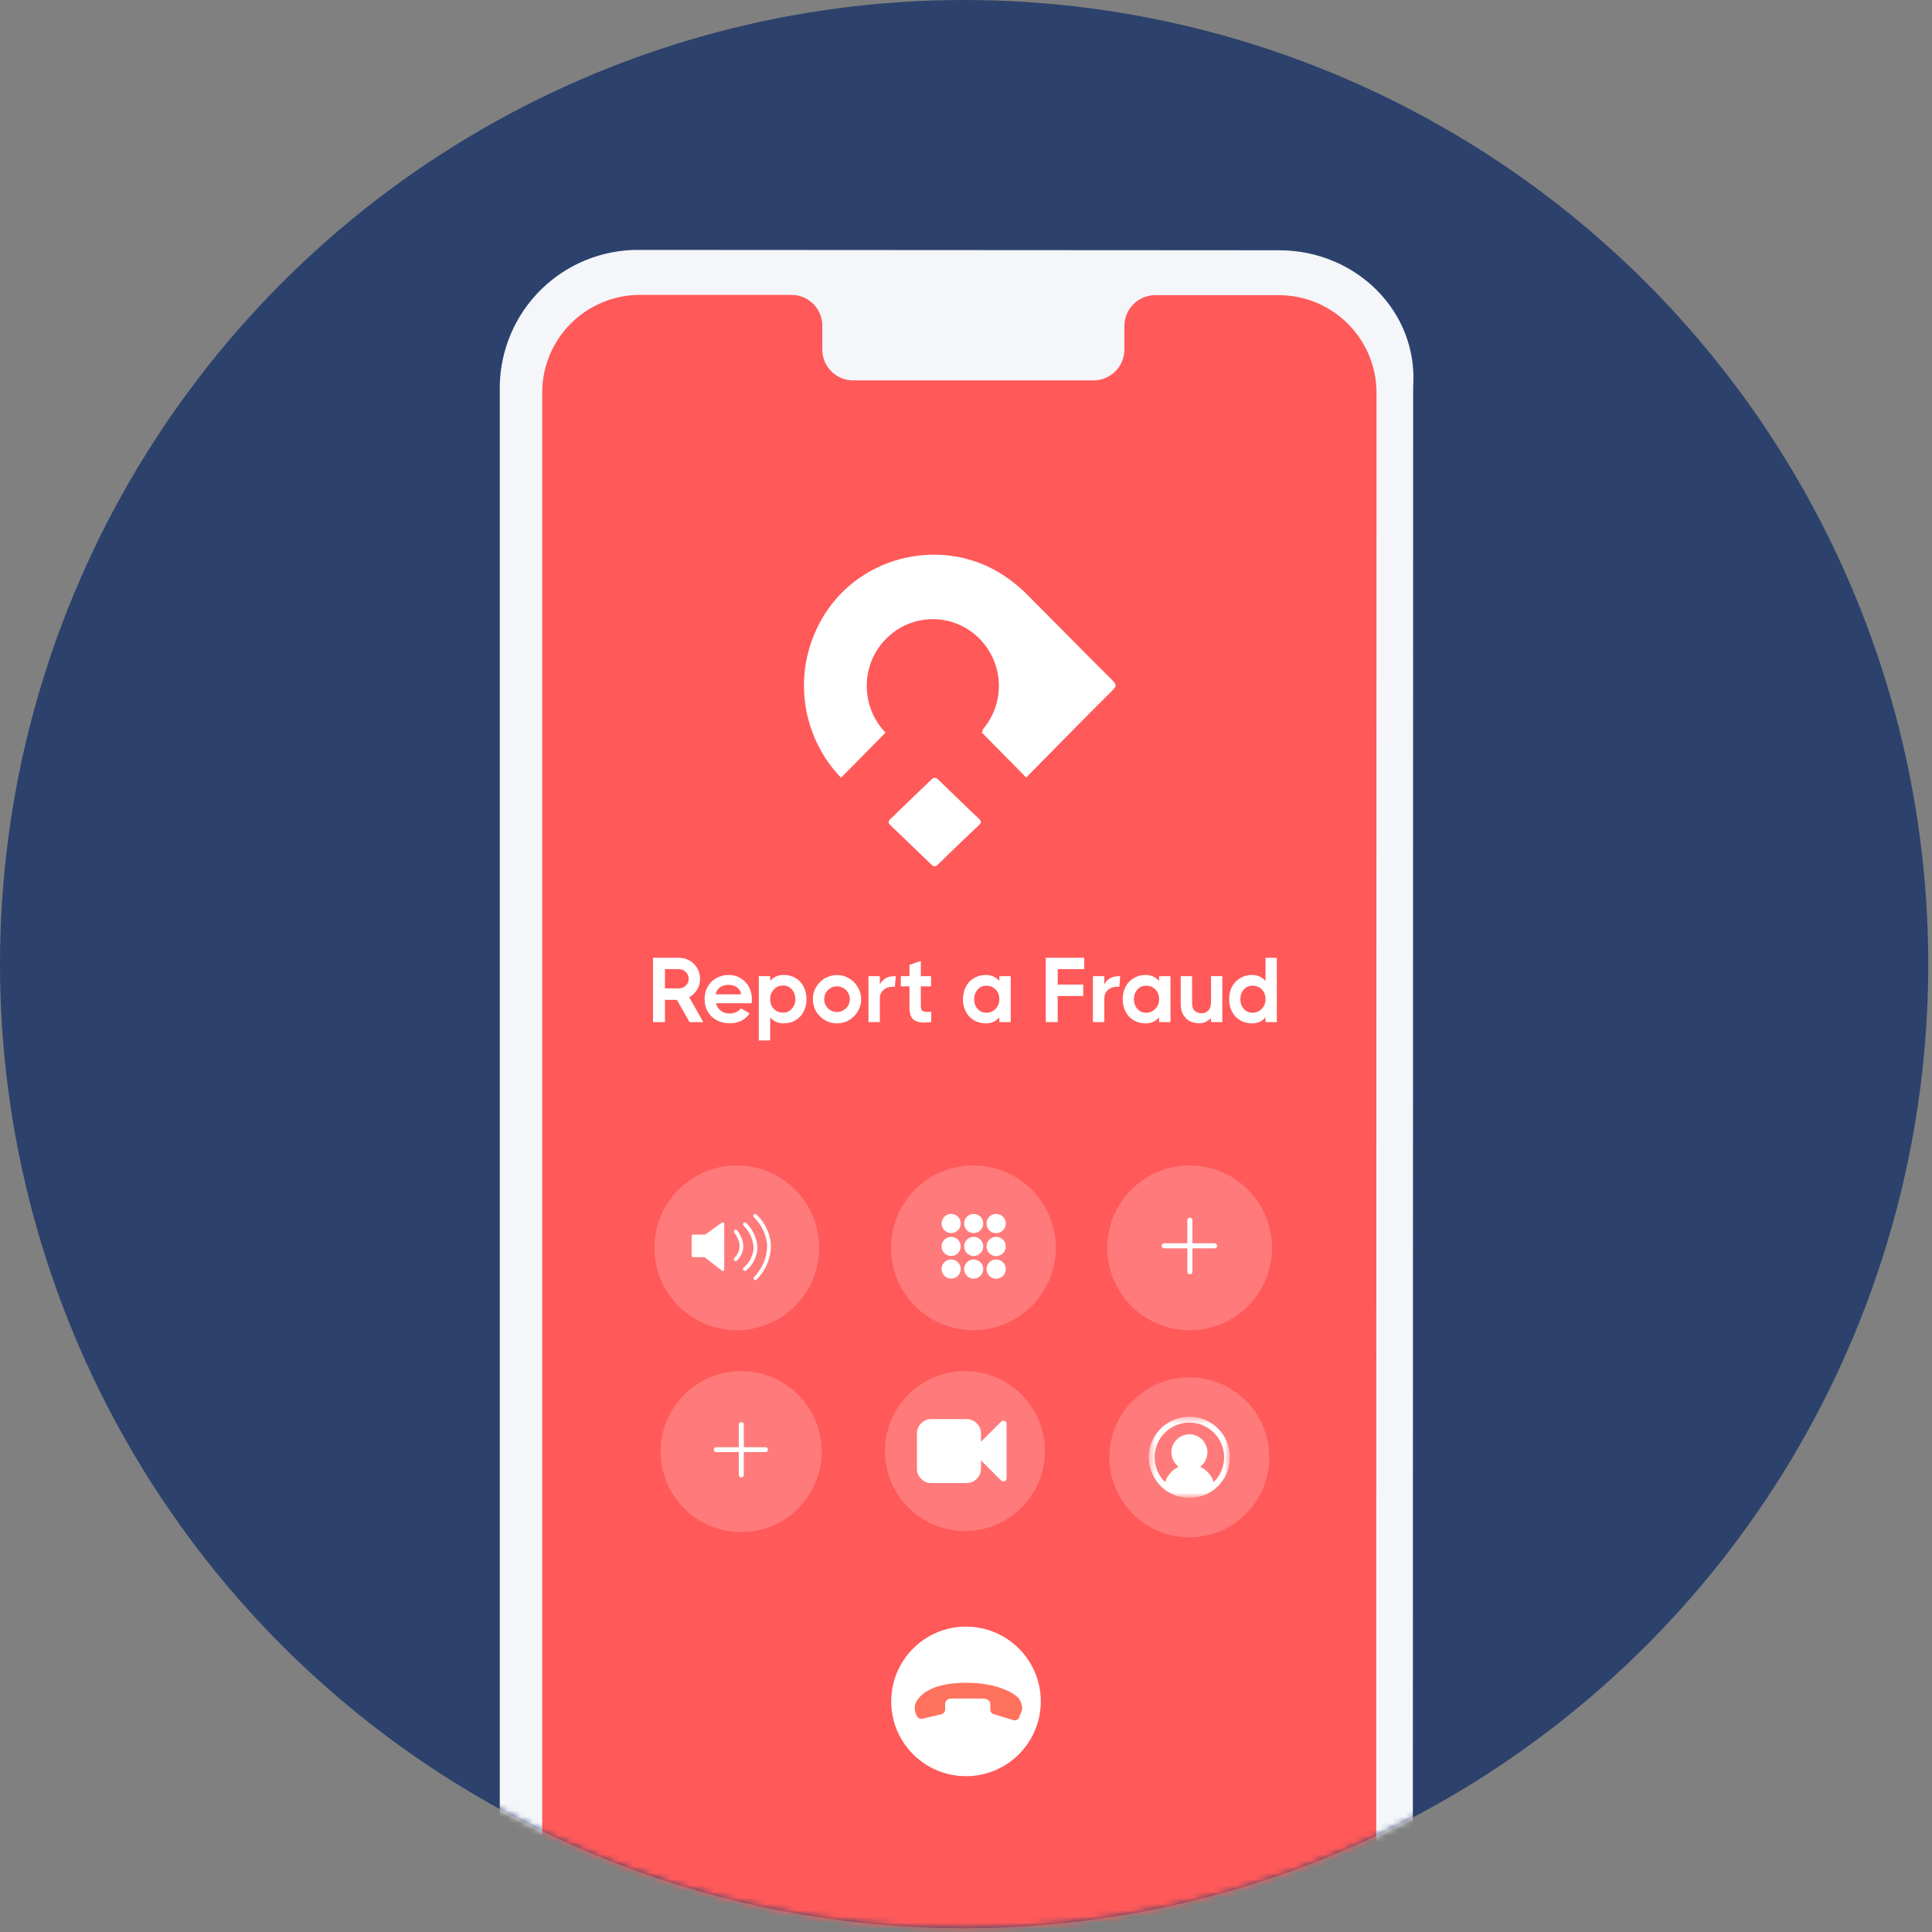<svg width="310" height="310" viewBox="0 0 310 310" fill="none" xmlns="http://www.w3.org/2000/svg">
<rect x="0" y="0" width="310" height="310" fill="#808080" stroke="none"/>
<circle cx="154.701" cy="154.701" r="154.701" fill="#2C426C"/>
<mask id="mask0_1061_2425" style="mask-type:alpha" maskUnits="userSpaceOnUse" x="0" y="0" width="310" height="310">
<circle cx="154.701" cy="154.701" r="154.701" fill="#2C426C"/>
</mask>
<g mask="url(#mask0_1061_2425)">
<path d="M205.215 336.931L102.55 336.878C96.67 336.928 91.012 334.64 86.819 330.518C82.626 326.396 80.242 320.777 80.191 314.898V62.035C80.254 56.158 82.647 50.547 86.844 46.434C91.041 42.321 96.699 40.041 102.576 40.098L205.241 40.159C217.596 40.159 227.599 50.004 226.748 62.096L226.695 314.959C227.59 327.103 217.569 336.94 205.215 336.931Z" fill="#F4F6FA"/>
<path d="M205.161 47.363H185.251C183.94 47.393 182.695 47.942 181.788 48.89C180.881 49.838 180.388 51.106 180.416 52.417V56.024C180.433 57.328 179.934 58.585 179.029 59.523C178.124 60.461 176.885 61.004 175.581 61.034H136.771C136.122 61.02 135.482 60.877 134.889 60.615C134.295 60.353 133.759 59.977 133.31 59.507C132.862 59.038 132.511 58.485 132.277 57.88C132.042 57.274 131.929 56.629 131.944 55.98V52.374C131.973 51.062 131.479 49.794 130.573 48.846C129.666 47.898 128.421 47.349 127.11 47.319H102.681C98.526 47.317 94.54 48.965 91.6 51.9C88.659 54.836 87.005 58.819 87 62.974V314.257C86.999 316.314 87.403 318.351 88.189 320.252C88.975 322.152 90.128 323.88 91.581 325.335C93.035 326.79 94.761 327.945 96.661 328.733C98.561 329.521 100.597 329.928 102.654 329.929L205.144 329.99C209.299 329.99 213.283 328.34 216.222 325.403C219.161 322.466 220.813 318.482 220.816 314.327L220.868 63.035C220.868 60.974 220.462 58.933 219.672 57.029C218.882 55.126 217.725 53.397 216.266 51.941C214.807 50.485 213.075 49.332 211.169 48.546C209.264 47.761 207.222 47.359 205.161 47.363V47.363Z" fill="#FF5959"/>
<path d="M155 285C161.627 285 167 279.627 167 273C167 266.373 161.627 261 155 261C148.373 261 143 266.373 143 273C143 279.627 148.373 285 155 285Z" fill="white"/>
<path d="M148.027 275.775L151.023 275.068C151.203 275.027 151.363 274.926 151.477 274.781C151.591 274.637 151.653 274.458 151.652 274.274V273.656C151.652 273.656 151.525 272.608 152.519 272.552C153.225 272.503 157.732 272.552 157.732 272.552C157.732 272.552 158.919 272.552 158.902 273.463V274.362C158.902 274.513 158.951 274.659 159.04 274.78C159.129 274.901 159.255 274.991 159.399 275.035L162.648 276.017C162.815 276.067 162.994 276.054 163.151 275.98C163.308 275.905 163.431 275.775 163.498 275.615L163.912 274.61C163.99 274.428 164.026 274.23 164.016 274.031C163.985 273.487 163.793 272.965 163.465 272.53C162.819 271.703 159.779 269.772 153.986 270.031C148.469 270.296 147.266 272.624 146.952 273.181C146.741 273.671 146.705 274.218 146.847 274.732L147.09 275.283C147.162 275.463 147.296 275.612 147.468 275.702C147.64 275.792 147.838 275.817 148.027 275.775Z" fill="#FF725E"/>
<g opacity="0.2">
<path d="M156.185 213.447C163.488 213.447 169.408 207.527 169.408 200.224C169.408 192.92 163.488 187 156.185 187C148.881 187 142.961 192.92 142.961 200.224C142.961 207.527 148.881 213.447 156.185 213.447Z" fill="white"/>
</g>
<path d="M152.618 201.528C153.466 201.528 154.153 200.841 154.153 199.993C154.153 199.145 153.466 198.457 152.618 198.457C151.77 198.457 151.082 199.145 151.082 199.993C151.082 200.841 151.77 201.528 152.618 201.528Z" fill="white"/>
<path d="M157.766 199.993C157.766 200.296 157.676 200.593 157.508 200.846C157.339 201.098 157.099 201.295 156.819 201.411C156.538 201.528 156.229 201.558 155.931 201.499C155.633 201.439 155.36 201.293 155.145 201.078C154.93 200.864 154.784 200.59 154.725 200.292C154.666 199.994 154.696 199.686 154.812 199.405C154.928 199.124 155.125 198.885 155.378 198.716C155.63 198.547 155.927 198.457 156.231 198.457C156.638 198.457 157.029 198.619 157.317 198.907C157.605 199.195 157.766 199.585 157.766 199.993Z" fill="white"/>
<path d="M161.382 199.993C161.383 200.299 161.294 200.599 161.125 200.854C160.956 201.109 160.715 201.309 160.432 201.427C160.15 201.544 159.839 201.576 159.538 201.517C159.238 201.457 158.962 201.31 158.745 201.093C158.529 200.877 158.382 200.601 158.322 200.301C158.263 200 158.294 199.689 158.412 199.406C158.53 199.124 158.729 198.883 158.985 198.714C159.24 198.545 159.54 198.455 159.846 198.457C160.253 198.457 160.644 198.619 160.932 198.907C161.22 199.195 161.382 199.585 161.382 199.993Z" fill="white"/>
<path d="M154.153 196.325C154.151 196.628 154.06 196.924 153.89 197.175C153.72 197.427 153.48 197.622 153.199 197.737C152.918 197.852 152.61 197.881 152.313 197.821C152.015 197.761 151.743 197.614 151.529 197.399C151.315 197.183 151.169 196.91 151.111 196.612C151.052 196.315 151.083 196.006 151.2 195.726C151.316 195.446 151.513 195.207 151.765 195.038C152.018 194.87 152.314 194.78 152.618 194.78C152.82 194.78 153.02 194.82 153.207 194.898C153.394 194.976 153.564 195.09 153.707 195.233C153.849 195.377 153.962 195.547 154.039 195.734C154.115 195.922 154.154 196.122 154.153 196.325V196.325Z" fill="white"/>
<path d="M157.766 196.325C157.765 196.628 157.673 196.924 157.503 197.175C157.334 197.427 157.093 197.622 156.812 197.737C156.532 197.852 156.223 197.881 155.926 197.821C155.629 197.761 155.356 197.614 155.142 197.399C154.928 197.183 154.783 196.91 154.724 196.612C154.666 196.315 154.697 196.006 154.813 195.726C154.93 195.446 155.126 195.207 155.379 195.038C155.631 194.87 155.928 194.78 156.231 194.78C156.433 194.78 156.634 194.82 156.821 194.898C157.007 194.976 157.177 195.09 157.32 195.233C157.463 195.377 157.575 195.547 157.652 195.734C157.729 195.922 157.768 196.122 157.766 196.325V196.325Z" fill="white"/>
<path d="M161.382 196.325C161.382 196.63 161.291 196.929 161.121 197.184C160.951 197.438 160.709 197.636 160.426 197.752C160.144 197.869 159.833 197.899 159.533 197.839C159.233 197.778 158.958 197.63 158.742 197.414C158.527 197.197 158.38 196.921 158.322 196.621C158.263 196.32 158.295 196.01 158.413 195.728C158.531 195.446 158.731 195.205 158.986 195.036C159.241 194.868 159.54 194.779 159.846 194.78C160.049 194.78 160.249 194.82 160.436 194.898C160.623 194.976 160.792 195.09 160.935 195.233C161.078 195.377 161.191 195.547 161.267 195.734C161.344 195.922 161.383 196.122 161.382 196.325V196.325Z" fill="white"/>
<path d="M154.153 203.625C154.153 203.929 154.063 204.226 153.894 204.479C153.726 204.731 153.486 204.928 153.205 205.044C152.925 205.16 152.616 205.191 152.318 205.132C152.02 205.072 151.747 204.926 151.532 204.711C151.317 204.496 151.171 204.223 151.112 203.925C151.052 203.627 151.083 203.318 151.199 203.038C151.315 202.757 151.512 202.517 151.764 202.349C152.017 202.18 152.314 202.09 152.618 202.09C153.025 202.09 153.415 202.252 153.703 202.54C153.991 202.828 154.153 203.218 154.153 203.625V203.625Z" fill="white"/>
<path d="M157.766 203.625C157.766 203.929 157.676 204.226 157.508 204.479C157.339 204.731 157.099 204.928 156.819 205.044C156.538 205.16 156.229 205.191 155.931 205.132C155.633 205.072 155.36 204.926 155.145 204.711C154.93 204.496 154.784 204.223 154.725 203.925C154.666 203.627 154.696 203.318 154.812 203.038C154.928 202.757 155.125 202.517 155.378 202.349C155.63 202.18 155.927 202.09 156.231 202.09C156.638 202.09 157.029 202.252 157.317 202.54C157.605 202.828 157.766 203.218 157.766 203.625V203.625Z" fill="white"/>
<path d="M161.382 203.625C161.383 203.932 161.294 204.231 161.125 204.487C160.956 204.742 160.715 204.941 160.432 205.059C160.15 205.177 159.839 205.209 159.538 205.149C159.238 205.09 158.962 204.943 158.745 204.726C158.529 204.51 158.382 204.234 158.322 203.933C158.263 203.633 158.294 203.322 158.412 203.039C158.53 202.757 158.729 202.516 158.985 202.346C159.24 202.177 159.54 202.088 159.846 202.09C160.253 202.09 160.644 202.252 160.932 202.54C161.22 202.828 161.382 203.218 161.382 203.625V203.625Z" fill="white"/>
<g opacity="0.2">
<path d="M118.224 213.447C125.527 213.447 131.447 207.527 131.447 200.224C131.447 192.92 125.527 187 118.224 187C110.92 187 105 192.92 105 200.224C105 207.527 110.92 213.447 118.224 213.447Z" fill="white"/>
</g>
<path d="M110.988 198.386V201.484C110.988 201.547 111.013 201.607 111.058 201.651C111.102 201.696 111.162 201.721 111.225 201.721H112.98C113.034 201.721 113.087 201.739 113.129 201.773L115.823 203.879C115.859 203.908 115.901 203.926 115.947 203.931C115.992 203.936 116.038 203.928 116.079 203.907C116.119 203.887 116.153 203.855 116.176 203.816C116.2 203.777 116.211 203.732 116.209 203.686V196.377C116.211 196.332 116.201 196.288 116.179 196.249C116.157 196.21 116.124 196.178 116.084 196.157C116.045 196.136 116 196.126 115.956 196.13C115.911 196.133 115.868 196.149 115.832 196.175L113.2 198.053C113.157 198.079 113.109 198.095 113.059 198.097H111.225C111.19 198.098 111.155 198.106 111.123 198.122C111.091 198.137 111.062 198.159 111.04 198.187C111.017 198.214 111.001 198.247 110.992 198.281C110.983 198.315 110.982 198.351 110.988 198.386V198.386Z" fill="white"/>
<path d="M121.196 205.397C121.121 205.398 121.049 205.37 120.994 205.318C120.938 205.263 120.907 205.187 120.907 205.108C120.907 205.029 120.938 204.953 120.994 204.897C121.672 204.221 122.208 203.414 122.568 202.526C122.928 201.638 123.106 200.687 123.091 199.729C122.937 198.063 122.194 196.507 120.994 195.342C120.958 195.317 120.927 195.285 120.905 195.248C120.882 195.211 120.867 195.169 120.862 195.126C120.856 195.082 120.86 195.038 120.873 194.997C120.886 194.955 120.908 194.917 120.936 194.884C120.965 194.851 121.001 194.825 121.041 194.807C121.081 194.789 121.124 194.78 121.167 194.78C121.211 194.78 121.254 194.79 121.294 194.808C121.334 194.826 121.369 194.852 121.398 194.885C122.725 196.15 123.543 197.858 123.697 199.685C123.713 200.723 123.52 201.753 123.129 202.715C122.739 203.677 122.159 204.55 121.424 205.283C121.366 205.35 121.284 205.391 121.196 205.397V205.397Z" fill="white"/>
<path d="M119.526 203.923C119.485 203.923 119.444 203.914 119.406 203.898C119.368 203.881 119.334 203.857 119.307 203.827C119.25 203.769 119.219 203.692 119.219 203.612C119.219 203.531 119.25 203.454 119.307 203.397C119.79 203.003 120.185 202.51 120.463 201.952C120.742 201.394 120.898 200.782 120.921 200.159C120.828 198.831 120.254 197.583 119.307 196.649C119.25 196.591 119.219 196.514 119.219 196.434C119.219 196.353 119.25 196.276 119.307 196.219C119.362 196.163 119.438 196.132 119.517 196.132C119.596 196.132 119.672 196.163 119.728 196.219C120.805 197.265 121.45 198.677 121.535 200.176C121.512 200.884 121.339 201.578 121.028 202.213C120.716 202.849 120.273 203.411 119.728 203.862C119.7 203.885 119.668 203.903 119.633 203.914C119.599 203.924 119.562 203.927 119.526 203.923V203.923Z" fill="white"/>
<path d="M118.044 202.361C117.966 202.358 117.891 202.327 117.834 202.273C117.805 202.245 117.782 202.212 117.766 202.175C117.75 202.138 117.742 202.098 117.742 202.058C117.742 202.018 117.75 201.978 117.766 201.941C117.782 201.904 117.805 201.871 117.834 201.843C119.694 200.001 117.895 197.912 117.834 197.824C117.779 197.766 117.749 197.689 117.749 197.609C117.749 197.53 117.779 197.453 117.834 197.394C117.891 197.338 117.968 197.307 118.049 197.307C118.129 197.307 118.206 197.338 118.264 197.394C118.264 197.394 120.519 200.027 118.264 202.247C118.237 202.28 118.204 202.307 118.166 202.327C118.128 202.347 118.087 202.358 118.044 202.361Z" fill="white"/>
<g opacity="0.2">
<path d="M190.888 213.447C198.191 213.447 204.111 207.527 204.111 200.224C204.111 192.92 198.191 187 190.888 187C183.584 187 177.664 192.92 177.664 200.224C177.664 207.527 183.584 213.447 190.888 213.447Z" fill="white"/>
</g>
<path d="M190.928 204.471C190.82 204.471 190.717 204.428 190.639 204.353C190.562 204.277 190.518 204.175 190.516 204.067V195.731C190.53 195.633 190.579 195.543 190.654 195.479C190.729 195.414 190.825 195.378 190.924 195.378C191.023 195.378 191.118 195.414 191.193 195.479C191.268 195.543 191.317 195.633 191.332 195.731V204.067C191.329 204.173 191.286 204.275 191.211 204.35C191.136 204.425 191.034 204.468 190.928 204.471V204.471Z" fill="white"/>
<path d="M194.885 200.302H186.803C186.695 200.303 186.592 200.26 186.514 200.185C186.437 200.109 186.393 200.007 186.391 199.899C186.391 199.845 186.401 199.792 186.422 199.742C186.443 199.693 186.474 199.648 186.512 199.61C186.55 199.573 186.596 199.543 186.646 199.523C186.696 199.504 186.749 199.494 186.803 199.495H194.885C194.938 199.494 194.991 199.504 195.04 199.524C195.09 199.543 195.135 199.573 195.173 199.611C195.21 199.649 195.24 199.693 195.26 199.743C195.28 199.792 195.289 199.846 195.288 199.899C195.288 200.006 195.246 200.109 195.17 200.184C195.094 200.26 194.992 200.302 194.885 200.302V200.302Z" fill="white"/>
<g opacity="0.2">
<path d="M118.924 245.839C126.061 245.839 131.847 240.055 131.847 232.92C131.847 225.785 126.061 220.001 118.924 220.001C111.786 220.001 106 225.785 106 232.92C106 240.055 111.786 245.839 118.924 245.839Z" fill="white"/>
</g>
<path d="M118.954 237.069C118.848 237.069 118.747 237.027 118.672 236.954C118.596 236.88 118.553 236.78 118.551 236.674V228.53C118.565 228.435 118.613 228.347 118.686 228.284C118.759 228.221 118.853 228.186 118.95 228.186C119.046 228.186 119.14 228.221 119.213 228.284C119.286 228.347 119.334 228.435 119.348 228.53V236.674C119.346 236.778 119.304 236.877 119.23 236.951C119.157 237.024 119.058 237.066 118.954 237.069V237.069Z" fill="white"/>
<path d="M122.825 232.996H114.926C114.821 232.996 114.72 232.955 114.644 232.881C114.569 232.808 114.526 232.707 114.523 232.602C114.523 232.549 114.534 232.497 114.554 232.449C114.575 232.401 114.604 232.357 114.642 232.32C114.68 232.283 114.724 232.254 114.773 232.235C114.822 232.216 114.874 232.206 114.926 232.208H122.825C122.877 232.206 122.929 232.216 122.977 232.235C123.025 232.255 123.069 232.284 123.106 232.321C123.143 232.357 123.172 232.401 123.192 232.45C123.211 232.498 123.22 232.55 123.219 232.602C123.219 232.707 123.178 232.807 123.104 232.881C123.03 232.955 122.929 232.996 122.825 232.996V232.996Z" fill="white"/>
<g opacity="0.2">
<path d="M190.838 246.667C197.928 246.667 203.676 240.921 203.676 233.833C203.676 226.746 197.928 221 190.838 221C183.748 221 178 226.746 178 233.833C178 240.921 183.748 246.667 190.838 246.667Z" fill="white"/>
</g>
<mask id="mask1_1061_2425" style="mask-type:luminance" maskUnits="userSpaceOnUse" x="184" y="227" width="14" height="14">
<path d="M184.426 227.417H197.264V240.25H184.426V227.417Z" fill="white"/>
</mask>
<g mask="url(#mask1_1061_2425)">
<path d="M196.886 233.833C196.886 237.17 194.181 239.874 190.844 239.874C187.506 239.874 184.801 237.17 184.801 233.833C184.801 230.497 187.506 227.793 190.844 227.793C194.181 227.793 196.886 230.497 196.886 233.833Z" stroke="white" stroke-width="0.941" stroke-miterlimit="10" stroke-linecap="round" stroke-linejoin="round"/>
<path d="M193.264 233.028C193.264 234.363 192.182 235.444 190.847 235.444C189.512 235.444 188.43 234.363 188.43 233.028C188.43 231.694 189.512 230.612 190.847 230.612C192.182 230.612 193.264 231.694 193.264 233.028Z" fill="white" stroke="white" stroke-width="0.941" stroke-miterlimit="10" stroke-linecap="round" stroke-linejoin="round"/>
<path d="M187.242 238.682C187.436 236.862 188.976 235.445 190.848 235.445C192.719 235.445 194.26 236.862 194.453 238.682" fill="white"/>
<path d="M187.242 238.682C187.436 236.862 188.976 235.445 190.848 235.445C192.719 235.445 194.26 236.862 194.453 238.682" stroke="white" stroke-width="0.941" stroke-miterlimit="10" stroke-linecap="round" stroke-linejoin="round"/>
</g>
<ellipse cx="190.816" cy="238.63" rx="3.253" ry="1.006" fill="white"/>
<g opacity="0.2">
<path d="M154.838 245.667C161.928 245.667 167.676 239.921 167.676 232.833C167.676 225.746 161.928 220 154.838 220C147.748 220 142 225.746 142 232.833C142 239.921 147.748 245.667 154.838 245.667Z" fill="white"/>
</g>
<path d="M161.198 227.997C161.129 227.97 161.062 227.957 160.998 227.957C160.853 227.957 160.733 228.008 160.637 228.109L157.403 231.334V230.01C157.403 229.374 157.177 228.83 156.725 228.378C156.273 227.926 155.729 227.7 155.092 227.7H149.444C148.807 227.7 148.263 227.926 147.811 228.378C147.359 228.83 147.133 229.374 147.133 230.01V235.657C147.133 236.293 147.359 236.837 147.811 237.289C148.263 237.741 148.807 237.967 149.444 237.967H155.092C155.729 237.967 156.273 237.741 156.725 237.289C157.177 236.837 157.403 236.293 157.403 235.657V234.325L160.637 237.558C160.733 237.659 160.853 237.71 160.998 237.71C161.062 237.71 161.129 237.697 161.198 237.67C161.407 237.579 161.511 237.422 161.511 237.197V228.47C161.511 228.246 161.407 228.088 161.198 227.997Z" fill="white"/>
</g>
<path d="M149.41 125.12C149.815 124.73 150.068 124.682 150.523 125.071C152.699 127.163 154.875 129.304 157.051 131.348C157.507 131.737 157.507 132.029 157.051 132.418C154.875 134.462 152.699 136.554 150.574 138.646C150.118 139.084 149.865 139.133 149.41 138.695C147.234 136.602 145.058 134.51 142.882 132.418C142.477 132.029 142.477 131.786 142.882 131.396C143.185 131.153 143.438 130.861 143.691 130.618L149.41 125.12Z" fill="white"/>
<path d="M132.752 97.906C127.693 105.345 127.742 115 132.946 122.389C133.53 123.226 134.259 124.015 134.94 124.803C137.372 122.34 139.707 119.975 142.09 117.561C138.053 113.374 138.053 106.625 142.187 102.488C146.322 98.3 153.034 98.3 157.168 102.488C161.107 106.478 161.302 112.783 157.751 116.97C157.703 117.167 157.654 117.364 157.508 117.512C159.94 119.975 162.275 122.34 164.658 124.753C164.901 124.507 165.144 124.261 165.339 124.064C169.765 119.581 174.142 115.098 178.617 110.665C179.152 110.123 179.103 109.827 178.617 109.286C173.948 104.655 169.376 99.975 164.755 95.345C163.977 94.557 163.102 93.818 162.177 93.128C152.936 86.084 139.366 88.3 132.752 97.906Z" fill="white"/>
<path d="M110.636 164L108.615 160.432L106.698 160.432L106.698 164L104.782 164L104.782 153.678L108.955 153.678C109.564 153.678 110.129 153.83 110.65 154.135C111.171 154.43 111.579 154.838 111.874 155.359C112.179 155.88 112.331 156.445 112.331 157.055C112.331 157.684 112.174 158.259 111.859 158.78C111.545 159.301 111.122 159.709 110.591 160.004L112.847 164L110.636 164ZM106.698 155.507L106.698 158.588L108.955 158.588C109.377 158.588 109.741 158.441 110.046 158.146C110.35 157.841 110.503 157.478 110.503 157.055C110.503 156.622 110.35 156.259 110.046 155.964C109.751 155.659 109.387 155.507 108.955 155.507L106.698 155.507ZM116.946 156.435C117.654 156.435 118.288 156.612 118.848 156.966C119.418 157.31 119.861 157.777 120.175 158.367C120.49 158.957 120.647 159.611 120.647 160.328C120.647 160.564 120.628 160.781 120.588 160.977L114.882 160.977C115.01 161.478 115.27 161.882 115.663 162.186C116.056 162.481 116.533 162.629 117.094 162.629C117.457 162.629 117.801 162.55 118.126 162.393C118.46 162.235 118.711 162.034 118.878 161.788L120.279 162.614C119.935 163.125 119.487 163.518 118.937 163.794C118.396 164.059 117.772 164.192 117.064 164.192C116.278 164.192 115.58 164.025 114.97 163.69C114.361 163.356 113.889 162.894 113.555 162.304C113.22 161.714 113.053 161.051 113.053 160.314C113.053 159.586 113.215 158.927 113.54 158.338C113.874 157.748 114.336 157.286 114.926 156.952C115.526 156.608 116.199 156.435 116.946 156.435ZM118.922 159.547C118.853 159.075 118.637 158.706 118.273 158.441C117.909 158.166 117.457 158.028 116.917 158.028C116.543 158.028 116.199 158.097 115.884 158.234C115.58 158.372 115.334 158.559 115.147 158.795C114.96 159.031 114.862 159.281 114.852 159.547L118.922 159.547ZM125.72 156.435C126.458 156.435 127.106 156.603 127.667 156.937C128.227 157.271 128.655 157.733 128.95 158.323C129.254 158.913 129.407 159.576 129.407 160.314C129.407 161.051 129.254 161.714 128.95 162.304C128.655 162.894 128.227 163.361 127.667 163.705C127.106 164.039 126.458 164.206 125.72 164.206C124.855 164.206 124.142 163.887 123.582 163.248L123.582 166.949L121.754 166.949L121.754 156.627L123.582 156.627L123.582 157.394C124.142 156.755 124.855 156.435 125.72 156.435ZM125.661 162.481C126.231 162.481 126.698 162.27 127.062 161.847C127.436 161.424 127.622 160.913 127.622 160.314C127.622 159.704 127.436 159.188 127.062 158.765C126.698 158.343 126.231 158.131 125.661 158.131C125.062 158.131 124.565 158.343 124.172 158.765C123.779 159.178 123.582 159.699 123.582 160.328C123.582 160.957 123.774 161.474 124.157 161.877C124.55 162.28 125.052 162.481 125.661 162.481ZM134.313 164.206C133.605 164.206 132.951 164.034 132.351 163.69C131.762 163.336 131.29 162.865 130.936 162.275C130.592 161.675 130.42 161.026 130.42 160.328C130.42 159.63 130.592 158.986 130.936 158.397C131.29 157.797 131.762 157.325 132.351 156.981C132.951 156.627 133.605 156.45 134.313 156.45C135.011 156.45 135.654 156.627 136.244 156.981C136.834 157.325 137.301 157.797 137.645 158.397C137.999 158.986 138.176 159.63 138.176 160.328C138.176 161.026 137.999 161.675 137.645 162.275C137.301 162.865 136.834 163.336 136.244 163.69C135.654 164.034 135.011 164.206 134.313 164.206ZM134.298 162.378C134.671 162.378 135.015 162.29 135.33 162.113C135.645 161.926 135.895 161.675 136.082 161.361C136.269 161.046 136.362 160.702 136.362 160.328C136.362 159.955 136.269 159.611 136.082 159.296C135.895 158.982 135.645 158.731 135.33 158.544C135.015 158.357 134.671 158.264 134.298 158.264C133.924 158.264 133.58 158.357 133.266 158.544C132.951 158.731 132.7 158.982 132.514 159.296C132.337 159.611 132.248 159.955 132.248 160.328C132.248 160.702 132.337 161.046 132.514 161.361C132.7 161.675 132.951 161.926 133.266 162.113C133.58 162.29 133.924 162.378 134.298 162.378ZM143.729 156.627L143.597 158.367C143.498 158.338 143.39 158.323 143.272 158.323C142.663 158.323 142.161 158.495 141.768 158.839C141.375 159.173 141.178 159.64 141.178 160.24L141.178 164L139.35 164L139.35 156.627L141.178 156.627L141.178 157.969C141.345 157.586 141.63 157.266 142.034 157.011C142.437 156.755 142.923 156.627 143.493 156.627L143.729 156.627ZM147.755 161.478C147.755 161.813 147.834 162.044 147.991 162.172C148.148 162.299 148.399 162.363 148.743 162.363C148.95 162.363 149.176 162.348 149.421 162.319L149.421 164C148.959 164.049 148.576 164.074 148.271 164.074C147.485 164.074 146.895 163.897 146.502 163.543C146.118 163.179 145.927 162.53 145.927 161.596L145.927 158.264L144.541 158.264L144.541 156.627L145.927 156.627L145.927 154.813L147.755 154.194L147.755 156.627L149.392 156.627L149.392 158.264L147.755 158.264L147.755 161.478ZM160.35 156.627L162.179 156.627L162.179 164L160.35 164L160.35 163.233C159.8 163.882 159.087 164.206 158.212 164.206C157.475 164.206 156.826 164.039 156.266 163.705C155.705 163.371 155.273 162.909 154.968 162.319C154.663 161.729 154.511 161.066 154.511 160.328C154.511 159.591 154.663 158.927 154.968 158.338C155.273 157.748 155.705 157.286 156.266 156.952C156.826 156.608 157.475 156.435 158.212 156.435C159.067 156.435 159.78 156.76 160.35 157.409L160.35 156.627ZM158.256 162.496C158.856 162.496 159.352 162.29 159.746 161.877C160.149 161.464 160.35 160.943 160.35 160.314C160.35 159.684 160.154 159.168 159.76 158.765C159.367 158.362 158.866 158.161 158.256 158.161C157.686 158.161 157.219 158.372 156.856 158.795C156.492 159.217 156.31 159.729 156.31 160.328C156.31 160.938 156.492 161.454 156.856 161.877C157.219 162.29 157.686 162.496 158.256 162.496ZM173.976 153.678L173.976 155.507L169.714 155.507L169.714 157.984L173.813 157.984L173.813 159.812L169.714 159.812L169.714 164L167.797 164L167.797 153.678L173.976 153.678ZM179.744 156.627L179.611 158.367C179.513 158.338 179.405 158.323 179.287 158.323C178.677 158.323 178.176 158.495 177.783 158.839C177.389 159.173 177.193 159.64 177.193 160.24L177.193 164L175.364 164L175.364 156.627L177.193 156.627L177.193 157.969C177.36 157.586 177.645 157.266 178.048 157.011C178.451 156.755 178.938 156.627 179.508 156.627L179.744 156.627ZM185.982 156.627L187.811 156.627L187.811 164L185.982 164L185.982 163.233C185.432 163.882 184.719 164.206 183.844 164.206C183.107 164.206 182.458 164.039 181.898 163.705C181.337 163.371 180.905 162.909 180.6 162.319C180.295 161.729 180.143 161.066 180.143 160.328C180.143 159.591 180.295 158.927 180.6 158.338C180.905 157.748 181.337 157.286 181.898 156.952C182.458 156.608 183.107 156.435 183.844 156.435C184.699 156.435 185.412 156.76 185.982 157.409L185.982 156.627ZM183.888 162.496C184.488 162.496 184.985 162.29 185.378 161.877C185.781 161.464 185.982 160.943 185.982 160.314C185.982 159.684 185.786 159.168 185.393 158.765C184.999 158.362 184.498 158.161 183.888 158.161C183.318 158.161 182.851 158.372 182.488 158.795C182.124 159.217 181.942 159.729 181.942 160.328C181.942 160.938 182.124 161.454 182.488 161.877C182.851 162.29 183.318 162.496 183.888 162.496ZM194.316 156.627L196.13 156.627L196.13 164L194.316 164L194.316 163.381C194.051 163.626 193.756 163.823 193.432 163.971C193.107 164.118 192.763 164.192 192.399 164.192C191.967 164.192 191.525 164.103 191.072 163.926C190.63 163.739 190.247 163.41 189.922 162.938C189.608 162.466 189.45 161.832 189.45 161.036L189.45 156.627L191.279 156.627L191.279 161.036C191.279 161.587 191.431 161.985 191.736 162.231C192.051 162.466 192.414 162.584 192.827 162.584C193.24 162.584 193.589 162.442 193.874 162.157C194.169 161.862 194.316 161.395 194.316 160.756L194.316 156.627ZM203.061 153.678L204.875 153.678L204.875 164L203.061 164L203.061 163.233C202.51 163.882 201.798 164.206 200.923 164.206C200.185 164.206 199.537 164.039 198.976 163.705C198.416 163.371 197.983 162.909 197.679 162.319C197.374 161.729 197.222 161.066 197.222 160.328C197.222 159.591 197.374 158.927 197.679 158.338C197.983 157.748 198.416 157.286 198.976 156.952C199.537 156.608 200.185 156.435 200.923 156.435C201.778 156.435 202.491 156.76 203.061 157.409L203.061 153.678ZM200.967 162.496C201.567 162.496 202.063 162.29 202.456 161.877C202.859 161.464 203.061 160.943 203.061 160.314C203.061 159.684 202.864 159.168 202.471 158.765C202.078 158.362 201.576 158.161 200.967 158.161C200.397 158.161 199.93 158.372 199.566 158.795C199.202 159.217 199.021 159.729 199.021 160.328C199.021 160.938 199.202 161.454 199.566 161.877C199.93 162.29 200.397 162.496 200.967 162.496Z" fill="white"/>
</svg>
